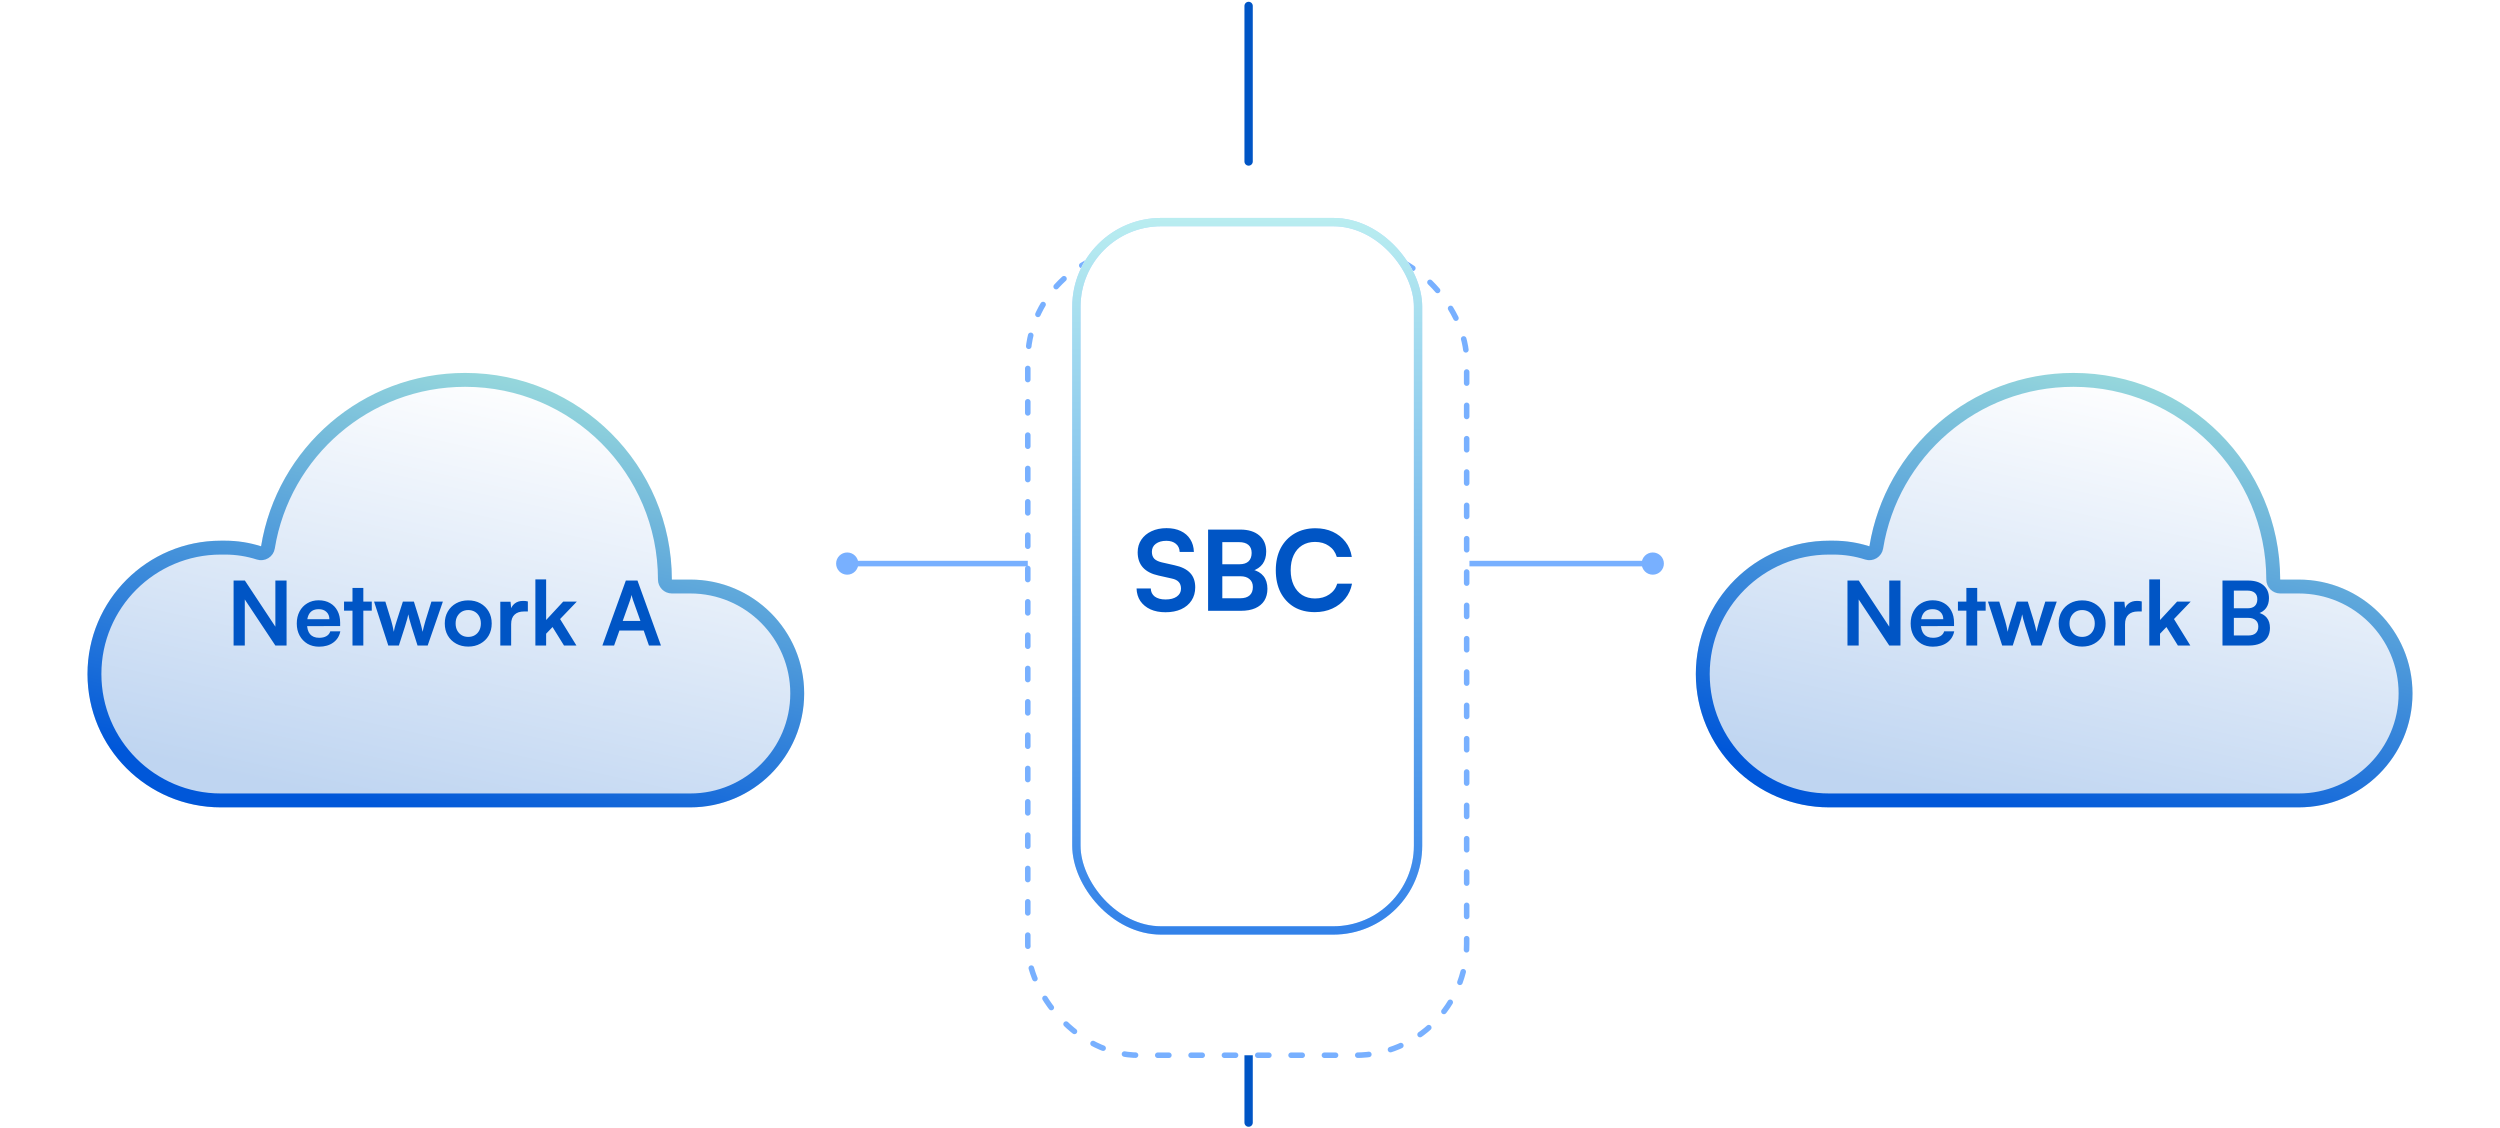 <svg width="450" height="203" viewBox="0 0 450 203" fill="none" xmlns="http://www.w3.org/2000/svg">
<path d="M152.5 101.445H185.5" stroke="#78B0FF"/>
<circle cx="2" cy="2" r="2" transform="matrix(-1 0 0 1 154.5 99.445)" fill="#78B0FF"/>
<path d="M224.75 29.07L224.75 1.07" stroke="#0055C5" stroke-width="1.5" stroke-linecap="round" stroke-linejoin="round"/>
<path d="M224.75 202.07L224.75 174.07" stroke="#0055C5" stroke-width="1.5" stroke-linecap="round" stroke-linejoin="round"/>
<g filter="url(#filter0_dd_25929_144095)">
<rect x="185" y="28.945" width="79" height="145" rx="20" fill="white"/>
<rect x="185" y="28.945" width="79" height="145" rx="20" stroke="#78B0FF" stroke-linecap="round" stroke-linejoin="round" stroke-dasharray="2 4"/>
</g>
<g filter="url(#filter1_d_25929_144095)">
<rect x="193" y="36.945" width="63" height="129" rx="16" fill="white"/>
<rect x="193.75" y="37.695" width="61.5" height="127.5" rx="15.25" stroke="#BFDBFF" stroke-width="1.5"/>
<rect x="193.75" y="37.695" width="61.5" height="127.5" rx="15.25" stroke="url(#paint0_linear_25929_144095)" stroke-width="1.5"/>
</g>
<path d="M204.78 99.405C204.78 98.552 205 97.799 205.44 97.145C205.88 96.492 206.487 95.985 207.26 95.625C208.047 95.252 208.953 95.065 209.98 95.065C210.967 95.065 211.82 95.239 212.54 95.585C213.273 95.932 213.84 96.425 214.24 97.065C214.653 97.705 214.873 98.465 214.9 99.345H212.34C212.313 98.719 212.087 98.232 211.66 97.885C211.233 97.525 210.66 97.345 209.94 97.345C209.153 97.345 208.52 97.525 208.04 97.885C207.573 98.232 207.34 98.712 207.34 99.325C207.34 99.845 207.48 100.259 207.76 100.565C208.053 100.859 208.507 101.079 209.12 101.225L211.42 101.745C212.673 102.012 213.607 102.472 214.22 103.125C214.833 103.765 215.14 104.632 215.14 105.725C215.14 106.619 214.92 107.405 214.48 108.085C214.04 108.765 213.413 109.292 212.6 109.665C211.8 110.025 210.86 110.205 209.78 110.205C208.753 110.205 207.853 110.032 207.08 109.685C206.307 109.325 205.7 108.825 205.26 108.185C204.833 107.545 204.607 106.792 204.58 105.925H207.14C207.153 106.539 207.393 107.025 207.86 107.385C208.34 107.732 208.987 107.905 209.8 107.905C210.653 107.905 211.327 107.732 211.82 107.385C212.327 107.025 212.58 106.552 212.58 105.965C212.58 105.459 212.447 105.059 212.18 104.765C211.913 104.459 211.48 104.245 210.88 104.125L208.56 103.605C207.32 103.339 206.38 102.859 205.74 102.165C205.1 101.459 204.78 100.539 204.78 99.405ZM220.016 95.325V109.945H217.456V95.325H220.016ZM223.256 103.725H219.236V101.565H223.116C223.823 101.565 224.363 101.392 224.736 101.045C225.109 100.685 225.296 100.179 225.296 99.525C225.296 98.899 225.103 98.419 224.716 98.085C224.329 97.752 223.769 97.585 223.036 97.585H219.156V95.325H223.256C224.709 95.325 225.849 95.679 226.676 96.385C227.503 97.092 227.916 98.059 227.916 99.285C227.916 100.165 227.703 100.905 227.276 101.505C226.849 102.092 226.216 102.519 225.376 102.785V102.505C226.283 102.719 226.969 103.119 227.436 103.705C227.903 104.292 228.136 105.052 228.136 105.985C228.136 106.812 227.949 107.525 227.576 108.125C227.203 108.712 226.656 109.165 225.936 109.485C225.229 109.792 224.376 109.945 223.376 109.945H219.156V107.685H223.256C223.989 107.685 224.549 107.512 224.936 107.165C225.323 106.819 225.516 106.319 225.516 105.665C225.516 105.052 225.316 104.579 224.916 104.245C224.529 103.899 223.976 103.725 223.256 103.725ZM236.663 110.185C235.237 110.185 233.997 109.879 232.943 109.265C231.903 108.639 231.09 107.765 230.503 106.645C229.93 105.512 229.643 104.179 229.643 102.645C229.643 101.125 229.937 99.799 230.523 98.665C231.123 97.532 231.963 96.652 233.043 96.025C234.123 95.399 235.37 95.085 236.783 95.085C237.943 95.085 238.983 95.299 239.903 95.725C240.823 96.152 241.583 96.752 242.183 97.525C242.783 98.285 243.163 99.192 243.323 100.245H240.623C240.37 99.392 239.897 98.732 239.203 98.265C238.523 97.785 237.69 97.545 236.703 97.545C235.823 97.545 235.05 97.752 234.383 98.165C233.73 98.579 233.223 99.165 232.863 99.925C232.503 100.685 232.323 101.592 232.323 102.645C232.323 103.659 232.503 104.552 232.863 105.325C233.223 106.085 233.73 106.679 234.383 107.105C235.05 107.519 235.823 107.725 236.703 107.725C237.703 107.725 238.557 107.485 239.263 107.005C239.983 106.525 240.463 105.879 240.703 105.065H243.363C243.177 106.079 242.77 106.972 242.143 107.745C241.53 108.519 240.75 109.119 239.803 109.545C238.87 109.972 237.823 110.185 236.663 110.185Z" fill="#0055C5"/>
<g filter="url(#filter2_dd_25929_144095)">
<path d="M46.994 85.527C49.864 67.831 65.216 54.32 83.723 54.32C104.269 54.32 120.926 70.972 120.934 91.516H124.25C135.572 91.516 144.75 100.694 144.75 112.016C144.75 123.338 135.572 132.516 124.25 132.516H39.75C26.495 132.516 15.75 121.771 15.75 108.516C15.75 95.261 26.495 84.516 39.75 84.516H40.498C42.764 84.516 44.946 84.871 46.994 85.527Z" fill="url(#paint1_linear_25929_144095)"/>
<path d="M83.723 55.57C103.578 55.57 119.676 71.663 119.684 91.517C119.684 92.207 120.244 92.766 120.934 92.767H124.25C134.881 92.767 143.5 101.385 143.5 112.017C143.5 122.648 134.881 131.267 124.25 131.267H39.75C27.186 131.267 17 121.081 17 108.517C17 95.952 27.186 85.767 39.75 85.767H40.499C42.633 85.767 44.687 86.1 46.612 86.718C46.959 86.829 47.336 86.783 47.647 86.593C47.957 86.403 48.169 86.087 48.227 85.728C51.002 68.627 65.839 55.57 83.723 55.57Z" stroke="url(#paint2_linear_25929_144095)" stroke-width="2.5" stroke-linejoin="round"/>
</g>
<path d="M44.062 116.195H42.046V104.499H44.078L50.158 113.699H49.566V104.499H51.582V116.195H49.566L43.47 107.011H44.062V116.195ZM57.419 116.403C56.64 116.403 55.947 116.227 55.339 115.875C54.742 115.513 54.272 115.022 53.931 114.403C53.59 113.774 53.419 113.054 53.419 112.243C53.419 111.422 53.584 110.697 53.915 110.067C54.246 109.438 54.71 108.947 55.307 108.595C55.904 108.233 56.587 108.051 57.355 108.051C58.155 108.051 58.843 108.222 59.419 108.563C59.995 108.894 60.438 109.358 60.747 109.955C61.067 110.553 61.227 111.267 61.227 112.099V112.691L54.443 112.707L54.475 111.459H59.291C59.291 110.915 59.115 110.478 58.763 110.147C58.422 109.817 57.958 109.651 57.371 109.651C56.912 109.651 56.523 109.747 56.203 109.939C55.894 110.131 55.659 110.419 55.499 110.803C55.339 111.187 55.259 111.657 55.259 112.211C55.259 113.065 55.44 113.71 55.803 114.147C56.176 114.585 56.726 114.803 57.451 114.803C57.984 114.803 58.422 114.702 58.763 114.499C59.115 114.297 59.344 114.009 59.451 113.635H61.259C61.088 114.499 60.662 115.177 59.979 115.667C59.307 116.158 58.454 116.403 57.419 116.403ZM61.927 108.291H66.919V109.923H61.927V108.291ZM65.399 116.195H63.447V105.827H65.399V116.195ZM69.893 116.195L67.333 108.291H69.365L70.405 111.683C70.49 111.993 70.575 112.318 70.661 112.659C70.746 113.001 70.821 113.358 70.885 113.731C70.938 113.475 70.986 113.241 71.029 113.027C71.082 112.814 71.141 112.606 71.205 112.403C71.269 112.19 71.343 111.95 71.429 111.683L72.517 108.291H74.501L75.557 111.683C75.578 111.758 75.61 111.886 75.653 112.067C75.706 112.238 75.759 112.425 75.813 112.627C75.866 112.83 75.914 113.033 75.957 113.235C76.01 113.427 76.047 113.593 76.069 113.731C76.111 113.529 76.165 113.299 76.229 113.043C76.293 112.787 76.357 112.542 76.421 112.307C76.495 112.062 76.554 111.854 76.597 111.683L77.653 108.291H79.717L76.981 116.195H75.157L74.069 112.771C73.909 112.249 73.781 111.806 73.685 111.443C73.589 111.07 73.525 110.782 73.493 110.579C73.461 110.771 73.402 111.027 73.317 111.347C73.231 111.667 73.087 112.153 72.885 112.803L71.797 116.195H69.893ZM80.06 112.227C80.06 111.406 80.241 110.686 80.604 110.067C80.966 109.438 81.468 108.947 82.108 108.595C82.748 108.243 83.473 108.067 84.284 108.067C85.105 108.067 85.83 108.243 86.46 108.595C87.1 108.947 87.601 109.438 87.964 110.067C88.326 110.686 88.508 111.406 88.508 112.227C88.508 113.049 88.326 113.774 87.964 114.403C87.601 115.022 87.1 115.507 86.46 115.859C85.83 116.211 85.105 116.387 84.284 116.387C83.473 116.387 82.748 116.211 82.108 115.859C81.468 115.507 80.966 115.022 80.604 114.403C80.241 113.774 80.06 113.049 80.06 112.227ZM82.012 112.227C82.012 112.707 82.108 113.129 82.3 113.491C82.502 113.854 82.769 114.137 83.1 114.339C83.441 114.542 83.836 114.643 84.284 114.643C84.732 114.643 85.126 114.542 85.468 114.339C85.809 114.137 86.076 113.854 86.268 113.491C86.46 113.129 86.556 112.707 86.556 112.227C86.556 111.737 86.46 111.315 86.268 110.963C86.076 110.601 85.809 110.318 85.468 110.115C85.126 109.913 84.732 109.811 84.284 109.811C83.836 109.811 83.441 109.913 83.1 110.115C82.769 110.318 82.502 110.601 82.3 110.963C82.108 111.315 82.012 111.737 82.012 112.227ZM95.015 108.259V110.067H94.295C93.58 110.067 93.02 110.259 92.615 110.643C92.21 111.017 92.007 111.587 92.007 112.355V116.195H90.055V108.307H91.895L92.055 109.939H91.863C91.969 109.417 92.22 108.99 92.615 108.659C93.01 108.329 93.522 108.163 94.151 108.163C94.29 108.163 94.428 108.169 94.567 108.179C94.706 108.19 94.855 108.217 95.015 108.259ZM98.304 116.195H96.368V104.291H98.304V111.603L101.376 108.291H103.824L100.816 111.427L103.76 116.195H101.52L99.456 112.867L98.304 114.067V116.195ZM110.538 116.195H108.426L112.65 104.499H114.746L118.97 116.195H116.81L115.866 113.491H111.498L110.538 116.195ZM113.434 107.987L112.09 111.763H115.274L113.93 107.987C113.887 107.827 113.839 107.667 113.786 107.507C113.733 107.347 113.701 107.209 113.69 107.091C113.669 107.198 113.631 107.337 113.578 107.507C113.535 107.667 113.487 107.827 113.434 107.987Z" fill="#0055C5"/>
<g filter="url(#filter3_dd_25929_144095)">
<path d="M336.494 85.527C339.364 67.831 354.716 54.32 373.223 54.32C393.769 54.32 410.426 70.972 410.434 91.516H413.75C425.072 91.516 434.25 100.694 434.25 112.016C434.25 123.338 425.072 132.516 413.75 132.516H329.25C315.995 132.516 305.25 121.771 305.25 108.516C305.25 95.261 315.995 84.516 329.25 84.516H329.999C332.264 84.516 334.446 84.871 336.494 85.527Z" fill="url(#paint3_linear_25929_144095)"/>
<path d="M373.223 55.57C393.078 55.57 409.176 71.663 409.184 91.517C409.184 92.207 409.744 92.766 410.434 92.767H413.75C424.381 92.767 433 101.385 433 112.017C433 122.648 424.381 131.267 413.75 131.267H329.25C316.686 131.267 306.5 121.081 306.5 108.517C306.5 95.952 316.686 85.767 329.25 85.767H329.999C332.133 85.767 334.187 86.1 336.112 86.718C336.459 86.829 336.836 86.783 337.146 86.593C337.457 86.403 337.669 86.087 337.728 85.728C340.502 68.627 355.339 55.57 373.223 55.57Z" stroke="url(#paint4_linear_25929_144095)" stroke-width="2.5" stroke-linejoin="round"/>
</g>
<path d="M334.562 116.195H332.546V104.499H334.578L340.658 113.699H340.066V104.499H342.082V116.195H340.066L333.97 107.011H334.562V116.195ZM347.919 116.403C347.14 116.403 346.447 116.227 345.839 115.875C345.242 115.513 344.772 115.022 344.431 114.403C344.09 113.774 343.919 113.054 343.919 112.243C343.919 111.422 344.084 110.697 344.415 110.067C344.746 109.438 345.21 108.947 345.807 108.595C346.404 108.233 347.087 108.051 347.855 108.051C348.655 108.051 349.343 108.222 349.919 108.563C350.495 108.894 350.938 109.358 351.247 109.955C351.567 110.553 351.727 111.267 351.727 112.099V112.691L344.943 112.707L344.975 111.459H349.791C349.791 110.915 349.615 110.478 349.263 110.147C348.922 109.817 348.458 109.651 347.871 109.651C347.412 109.651 347.023 109.747 346.703 109.939C346.394 110.131 346.159 110.419 345.999 110.803C345.839 111.187 345.759 111.657 345.759 112.211C345.759 113.065 345.94 113.71 346.303 114.147C346.676 114.585 347.226 114.803 347.951 114.803C348.484 114.803 348.922 114.702 349.263 114.499C349.615 114.297 349.844 114.009 349.951 113.635H351.759C351.588 114.499 351.162 115.177 350.479 115.667C349.807 116.158 348.954 116.403 347.919 116.403ZM352.427 108.291H357.419V109.923H352.427V108.291ZM355.899 116.195H353.947V105.827H355.899V116.195ZM360.393 116.195L357.833 108.291H359.865L360.905 111.683C360.99 111.993 361.075 112.318 361.161 112.659C361.246 113.001 361.321 113.358 361.385 113.731C361.438 113.475 361.486 113.241 361.529 113.027C361.582 112.814 361.641 112.606 361.705 112.403C361.769 112.19 361.843 111.95 361.929 111.683L363.017 108.291H365.001L366.057 111.683C366.078 111.758 366.11 111.886 366.153 112.067C366.206 112.238 366.259 112.425 366.313 112.627C366.366 112.83 366.414 113.033 366.457 113.235C366.51 113.427 366.547 113.593 366.569 113.731C366.611 113.529 366.665 113.299 366.729 113.043C366.793 112.787 366.857 112.542 366.921 112.307C366.995 112.062 367.054 111.854 367.097 111.683L368.153 108.291H370.217L367.481 116.195H365.657L364.569 112.771C364.409 112.249 364.281 111.806 364.185 111.443C364.089 111.07 364.025 110.782 363.993 110.579C363.961 110.771 363.902 111.027 363.817 111.347C363.731 111.667 363.587 112.153 363.385 112.803L362.297 116.195H360.393ZM370.56 112.227C370.56 111.406 370.741 110.686 371.104 110.067C371.466 109.438 371.968 108.947 372.608 108.595C373.248 108.243 373.973 108.067 374.784 108.067C375.605 108.067 376.33 108.243 376.96 108.595C377.6 108.947 378.101 109.438 378.464 110.067C378.826 110.686 379.008 111.406 379.008 112.227C379.008 113.049 378.826 113.774 378.464 114.403C378.101 115.022 377.6 115.507 376.96 115.859C376.33 116.211 375.605 116.387 374.784 116.387C373.973 116.387 373.248 116.211 372.608 115.859C371.968 115.507 371.466 115.022 371.104 114.403C370.741 113.774 370.56 113.049 370.56 112.227ZM372.512 112.227C372.512 112.707 372.608 113.129 372.8 113.491C373.002 113.854 373.269 114.137 373.6 114.339C373.941 114.542 374.336 114.643 374.784 114.643C375.232 114.643 375.626 114.542 375.968 114.339C376.309 114.137 376.576 113.854 376.768 113.491C376.96 113.129 377.056 112.707 377.056 112.227C377.056 111.737 376.96 111.315 376.768 110.963C376.576 110.601 376.309 110.318 375.968 110.115C375.626 109.913 375.232 109.811 374.784 109.811C374.336 109.811 373.941 109.913 373.6 110.115C373.269 110.318 373.002 110.601 372.8 110.963C372.608 111.315 372.512 111.737 372.512 112.227ZM385.515 108.259V110.067H384.795C384.08 110.067 383.52 110.259 383.115 110.643C382.71 111.017 382.507 111.587 382.507 112.355V116.195H380.555V108.307H382.395L382.555 109.939H382.363C382.47 109.417 382.72 108.99 383.115 108.659C383.51 108.329 384.022 108.163 384.651 108.163C384.79 108.163 384.928 108.169 385.067 108.179C385.206 108.19 385.355 108.217 385.515 108.259ZM388.804 116.195H386.868V104.291H388.804V111.603L391.876 108.291H394.324L391.316 111.427L394.26 116.195H392.02L389.956 112.867L388.804 114.067V116.195ZM402.094 104.499V116.195H400.046V104.499H402.094ZM404.686 111.219H401.47V109.491H404.574C405.139 109.491 405.571 109.353 405.87 109.075C406.169 108.787 406.318 108.382 406.318 107.859C406.318 107.358 406.163 106.974 405.854 106.707C405.545 106.441 405.097 106.307 404.51 106.307H401.406V104.499H404.686C405.849 104.499 406.761 104.782 407.422 105.347C408.083 105.913 408.414 106.686 408.414 107.667C408.414 108.371 408.243 108.963 407.902 109.443C407.561 109.913 407.054 110.254 406.382 110.467V110.243C407.107 110.414 407.657 110.734 408.03 111.203C408.403 111.673 408.59 112.281 408.59 113.027C408.59 113.689 408.441 114.259 408.142 114.739C407.843 115.209 407.406 115.571 406.83 115.827C406.265 116.073 405.582 116.195 404.782 116.195H401.406V114.387H404.686C405.273 114.387 405.721 114.249 406.03 113.971C406.339 113.694 406.494 113.294 406.494 112.771C406.494 112.281 406.334 111.902 406.014 111.635C405.705 111.358 405.262 111.219 404.686 111.219Z" fill="#0055C5"/>
<path d="M264.5 101.445H297.5" stroke="#78B0FF"/>
<circle cx="2" cy="2" r="2" transform="matrix(-1 0 0 1 299.5 99.445)" fill="#78B0FF"/>
<defs>
<filter id="filter0_dd_25929_144095" x="174.5" y="27.69" width="100" height="166.755" filterUnits="userSpaceOnUse" color-interpolation-filters="sRGB">
<feFlood flood-opacity="0" result="BackgroundImageFix"/>
<feColorMatrix in="SourceAlpha" type="matrix" values="0 0 0 0 0 0 0 0 0 0 0 0 0 0 0 0 0 0 127 0" result="hardAlpha"/>
<feOffset dy="6"/>
<feGaussianBlur stdDeviation="3.378"/>
<feColorMatrix type="matrix" values="0 0 0 0 0.082 0 0 0 0 0.098 0 0 0 0 0.145 0 0 0 0.05 0"/>
<feBlend mode="normal" in2="BackgroundImageFix" result="effect1_dropShadow_25929_144095"/>
<feColorMatrix in="SourceAlpha" type="matrix" values="0 0 0 0 0 0 0 0 0 0 0 0 0 0 0 0 0 0 127 0" result="hardAlpha"/>
<feOffset dy="10"/>
<feGaussianBlur stdDeviation="5"/>
<feColorMatrix type="matrix" values="0 0 0 0 0.082 0 0 0 0 0.098 0 0 0 0 0.145 0 0 0 0.04 0"/>
<feBlend mode="normal" in2="effect1_dropShadow_25929_144095" result="effect2_dropShadow_25929_144095"/>
<feBlend mode="normal" in="SourceGraphic" in2="effect2_dropShadow_25929_144095" result="shape"/>
</filter>
<filter id="filter1_d_25929_144095" x="188.433" y="34.662" width="72.134" height="138.134" filterUnits="userSpaceOnUse" color-interpolation-filters="sRGB">
<feFlood flood-opacity="0" result="BackgroundImageFix"/>
<feColorMatrix in="SourceAlpha" type="matrix" values="0 0 0 0 0 0 0 0 0 0 0 0 0 0 0 0 0 0 127 0" result="hardAlpha"/>
<feOffset dy="2.284"/>
<feGaussianBlur stdDeviation="2.284"/>
<feComposite in2="hardAlpha" operator="out"/>
<feColorMatrix type="matrix" values="0 0 0 0 0.063 0 0 0 0 0.094 0 0 0 0 0.157 0 0 0 0.12 0"/>
<feBlend mode="normal" in2="BackgroundImageFix" result="effect1_dropShadow_25929_144095"/>
<feBlend mode="normal" in="SourceGraphic" in2="effect1_dropShadow_25929_144095" result="shape"/>
</filter>
<filter id="filter2_dd_25929_144095" x="0.381" y="49.197" width="159.737" height="108.932" filterUnits="userSpaceOnUse" color-interpolation-filters="sRGB">
<feFlood flood-opacity="0" result="BackgroundImageFix"/>
<feColorMatrix in="SourceAlpha" type="matrix" values="0 0 0 0 0 0 0 0 0 0 0 0 0 0 0 0 0 0 127 0" result="hardAlpha"/>
<feMorphology radius="5.123" operator="erode" in="SourceAlpha" result="effect1_dropShadow_25929_144095"/>
<feOffset dy="10.246"/>
<feGaussianBlur stdDeviation="10.246"/>
<feComposite in2="hardAlpha" operator="out"/>
<feColorMatrix type="matrix" values="0 0 0 0 0.063 0 0 0 0 0.094 0 0 0 0 0.157 0 0 0 0.08 0"/>
<feBlend mode="normal" in2="BackgroundImageFix" result="effect1_dropShadow_25929_144095"/>
<feColorMatrix in="SourceAlpha" type="matrix" values="0 0 0 0 0 0 0 0 0 0 0 0 0 0 0 0 0 0 127 0" result="hardAlpha"/>
<feOffset dy="2.561"/>
<feGaussianBlur stdDeviation="2.561"/>
<feComposite in2="hardAlpha" operator="out"/>
<feColorMatrix type="matrix" values="0 0 0 0 0.063 0 0 0 0 0.094 0 0 0 0 0.157 0 0 0 0.12 0"/>
<feBlend mode="normal" in2="effect1_dropShadow_25929_144095" result="effect2_dropShadow_25929_144095"/>
<feBlend mode="normal" in="SourceGraphic" in2="effect2_dropShadow_25929_144095" result="shape"/>
</filter>
<filter id="filter3_dd_25929_144095" x="289.881" y="49.197" width="159.737" height="108.932" filterUnits="userSpaceOnUse" color-interpolation-filters="sRGB">
<feFlood flood-opacity="0" result="BackgroundImageFix"/>
<feColorMatrix in="SourceAlpha" type="matrix" values="0 0 0 0 0 0 0 0 0 0 0 0 0 0 0 0 0 0 127 0" result="hardAlpha"/>
<feMorphology radius="5.123" operator="erode" in="SourceAlpha" result="effect1_dropShadow_25929_144095"/>
<feOffset dy="10.246"/>
<feGaussianBlur stdDeviation="10.246"/>
<feComposite in2="hardAlpha" operator="out"/>
<feColorMatrix type="matrix" values="0 0 0 0 0.063 0 0 0 0 0.094 0 0 0 0 0.157 0 0 0 0.08 0"/>
<feBlend mode="normal" in2="BackgroundImageFix" result="effect1_dropShadow_25929_144095"/>
<feColorMatrix in="SourceAlpha" type="matrix" values="0 0 0 0 0 0 0 0 0 0 0 0 0 0 0 0 0 0 127 0" result="hardAlpha"/>
<feOffset dy="2.561"/>
<feGaussianBlur stdDeviation="2.561"/>
<feComposite in2="hardAlpha" operator="out"/>
<feColorMatrix type="matrix" values="0 0 0 0 0.063 0 0 0 0 0.094 0 0 0 0 0.157 0 0 0 0.12 0"/>
<feBlend mode="normal" in2="effect1_dropShadow_25929_144095" result="effect2_dropShadow_25929_144095"/>
<feBlend mode="normal" in="SourceGraphic" in2="effect2_dropShadow_25929_144095" result="shape"/>
</filter>
<linearGradient id="paint0_linear_25929_144095" x1="224.5" y1="36.945" x2="224.5" y2="165.945" gradientUnits="userSpaceOnUse">
<stop stop-color="#B9EDF0"/>
<stop offset="1" stop-color="#3382E9"/>
</linearGradient>
<linearGradient id="paint1_linear_25929_144095" x1="102.257" y1="56.685" x2="84.714" y2="136.19" gradientUnits="userSpaceOnUse">
<stop stop-color="white"/>
<stop offset="1" stop-color="#BFD5F1"/>
</linearGradient>
<linearGradient id="paint2_linear_25929_144095" x1="102.257" y1="56.685" x2="84.714" y2="136.19" gradientUnits="userSpaceOnUse">
<stop stop-color="#97D8DC"/>
<stop offset="1" stop-color="#0057D9"/>
</linearGradient>
<linearGradient id="paint3_linear_25929_144095" x1="391.757" y1="56.685" x2="374.214" y2="136.19" gradientUnits="userSpaceOnUse">
<stop stop-color="white"/>
<stop offset="1" stop-color="#BFD5F1"/>
</linearGradient>
<linearGradient id="paint4_linear_25929_144095" x1="391.757" y1="56.685" x2="374.214" y2="136.19" gradientUnits="userSpaceOnUse">
<stop stop-color="#97D8DC"/>
<stop offset="1" stop-color="#0057D9"/>
</linearGradient>
</defs>
</svg>

